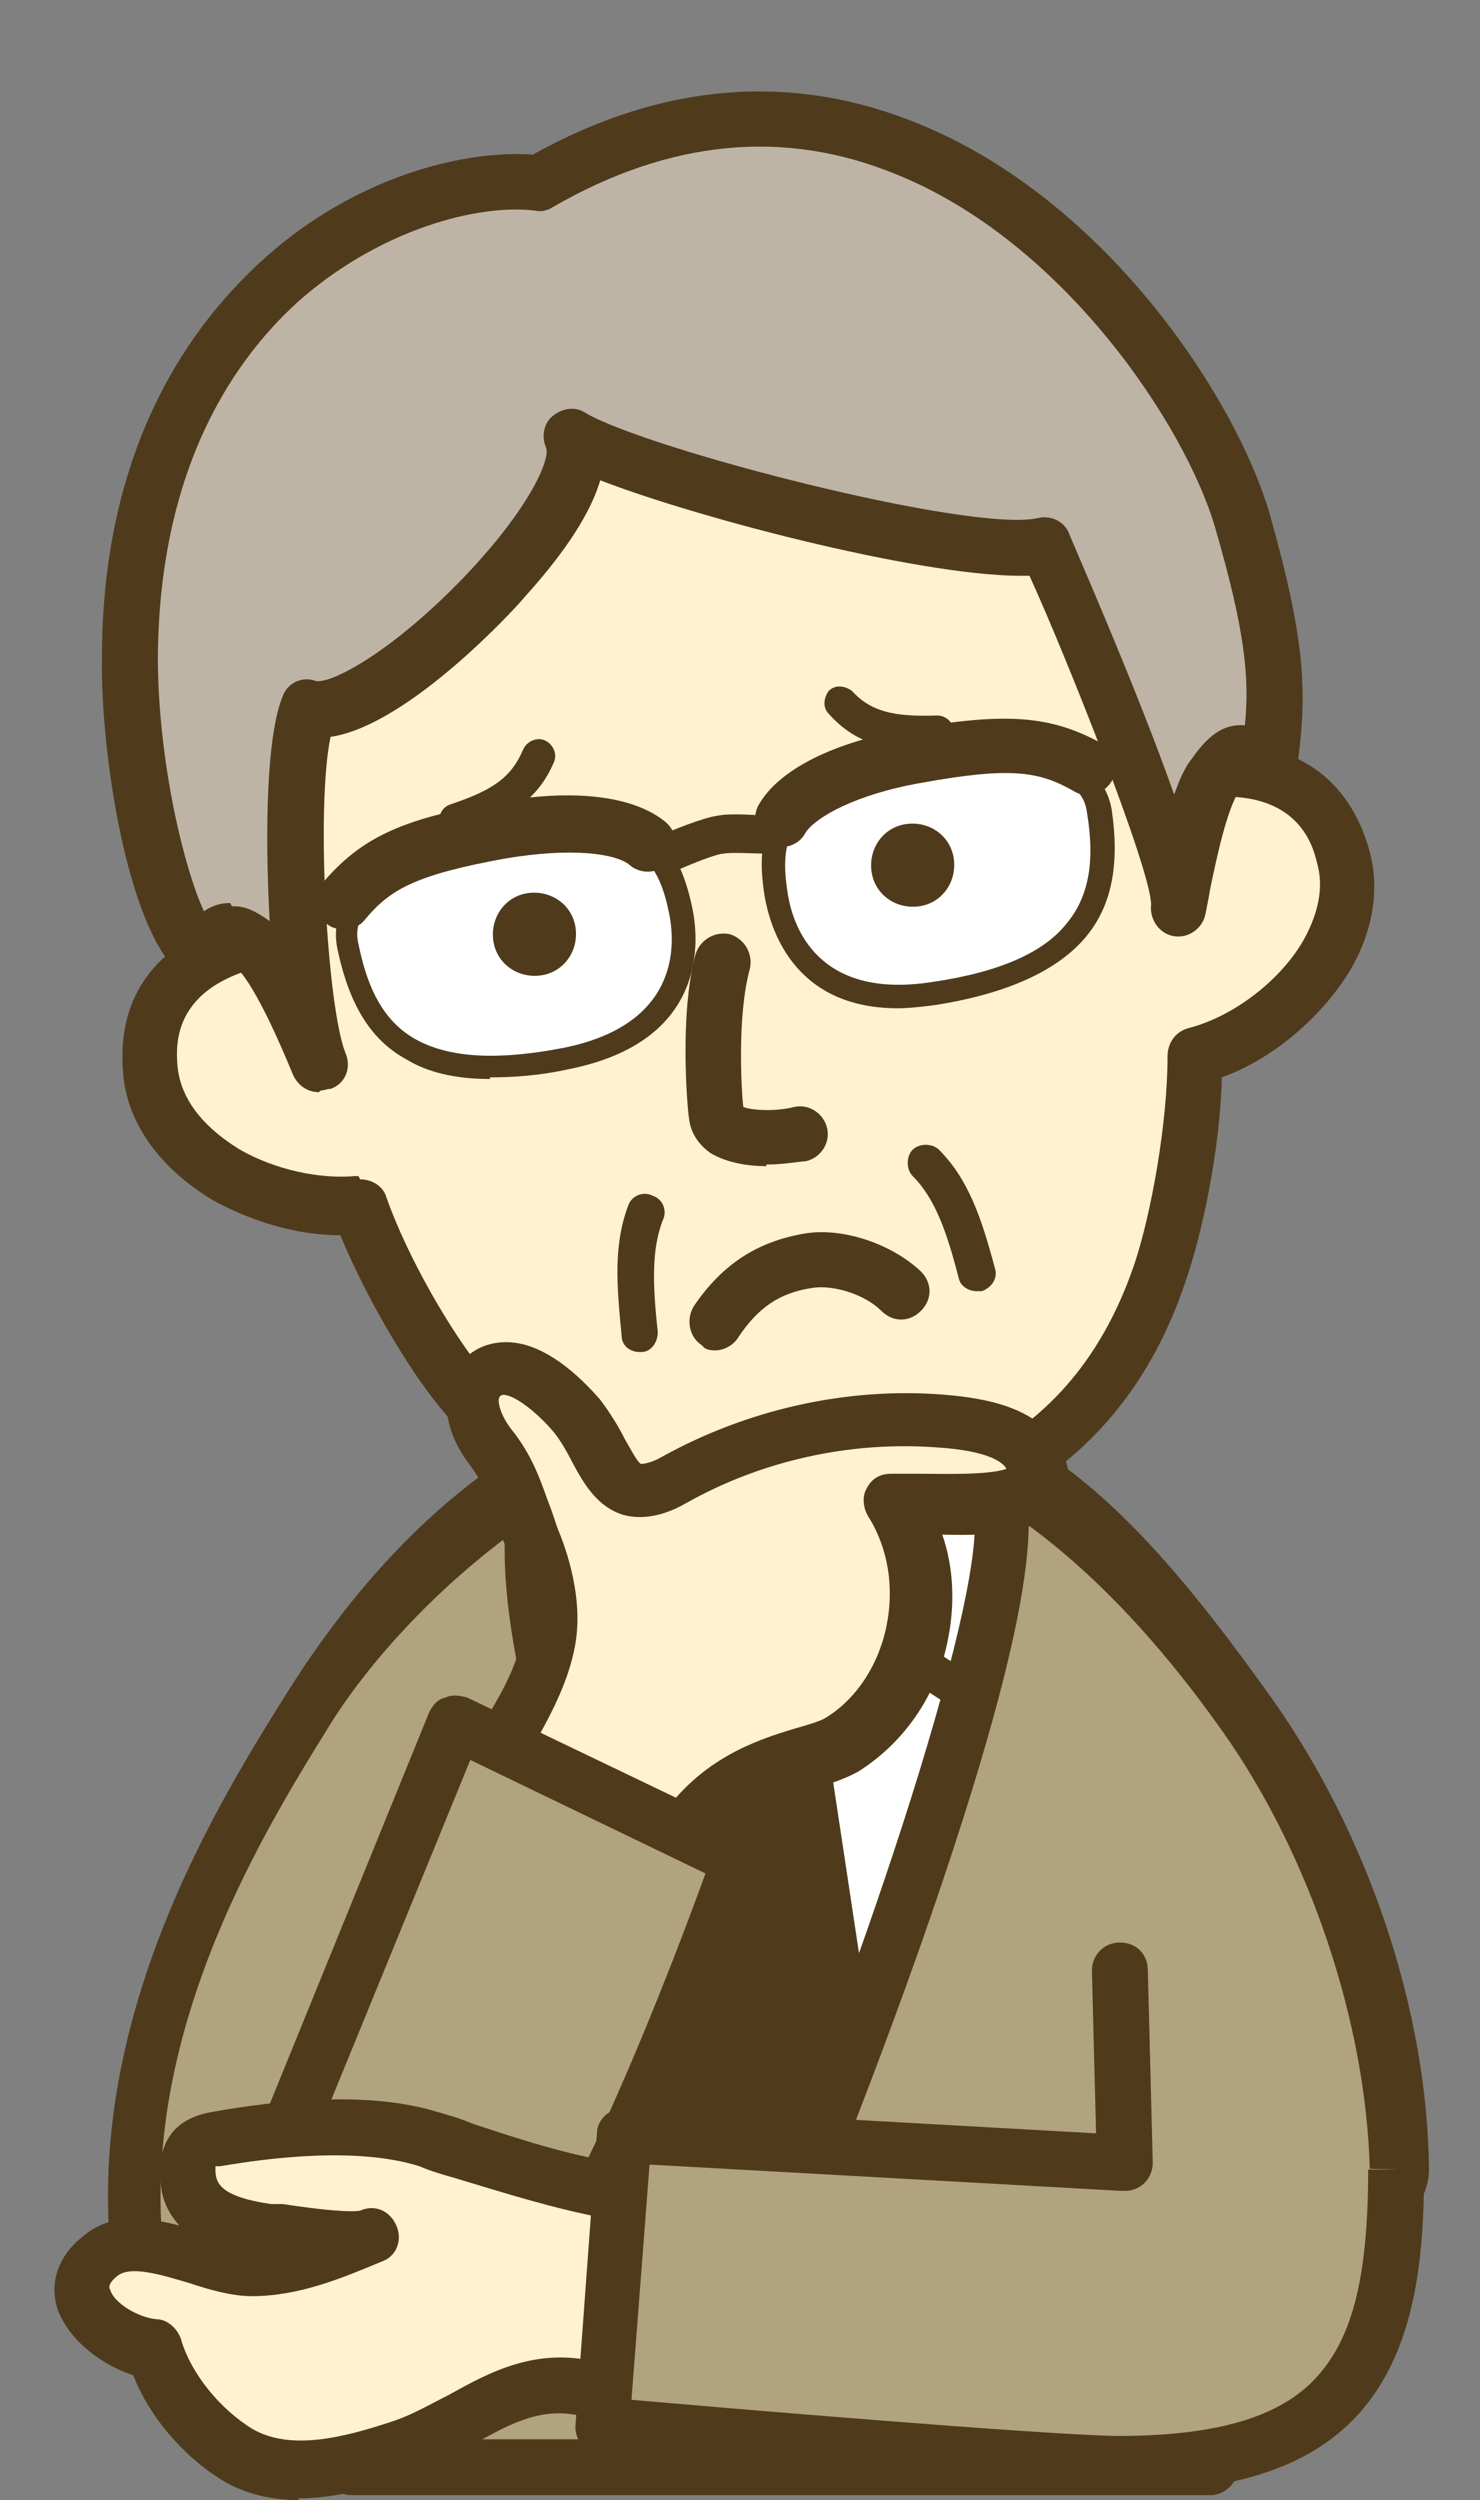 <?xml version="1.0" encoding="UTF-8"?>
<svg id="_レイヤー_1" data-name="レイヤー_1" xmlns="http://www.w3.org/2000/svg" version="1.1" viewBox="0 0 90 152">
  <rect x="0" y="0" width="90" height="152" fill="#808080" stroke="none"/>
  <!-- Generator: Adobe Illustrator 29.5.1, SVG Export Plug-In . SVG Version: 2.1.0 Build 141)  -->
  <defs>
    <style>
      .st0 {
        fill: #beb4a6;
      }

      .st1 {
        fill: #7d8bba;
      }

      .st2 {
        fill: #b0a37d;
      }

      .st3 {
        fill: #fff;
      }

      .st4 {
        fill: #fff1d1;
      }

      .st5 {
        fill: #4f3b1c;
      }
    </style>
  </defs>
  <g>
    <path class="st2" d="M73.4,150H21.4s.2-3.4.3-6.6c-3.2-2-11.8,1.2-12.7-2.3-3.7-15.3,4.7-29.3,9.7-37.3,6.5-10.3,15.8-18.5,27.9-18.5s21.9,8.7,29.1,18.8c5.7,8,9.2,18.5,9.3,27.8,0,3-7.8,7.7-11.3,9.2.6,5.7-.3,8.9-.3,8.9Z"/>
    <path class="st5" d="M73.4,151.7H21.4c-.5,0-.9-.2-1.2-.5-.3-.3-.5-.8-.5-1.3,0,0,.1-2.6.3-5.3-1.1-.2-2.9-.1-4.3,0-3.5.2-7.4.3-8.2-3-3.9-16.5,5.4-31.4,9.9-38.6,5.5-8.8,15.1-19.3,29.4-19.3s21.3,6.6,30.5,19.5c5.9,8.3,9.5,19,9.6,28.7,0,4.2-8.2,8.8-11.2,10.3.4,5.2-.4,8.2-.5,8.3-.2.7-.9,1.2-1.6,1.2ZM23.2,148.3h48.8c.2-1.3.4-3.8,0-7,0-.7.3-1.4,1-1.7,4.7-2.1,10.3-6.2,10.3-7.6-.2-8.9-3.6-19.2-9-26.8-8.5-12-17.8-18.1-27.7-18.1s-21.4,9.6-26.5,17.7c-4.2,6.8-13.1,20.9-9.5,36,.1.6,3.5.4,4.7.4,2.6-.1,5.3-.3,7.2.9.5.3.8.9.8,1.5,0,1.7-.2,3.5-.2,4.8Z"/>
  </g>
  <g>
    <path class="st3" d="M46.4,138.6s18.5-44.2,13.7-49.2c-4-4-25.2-2.1-27,.8-4.7,8.1,13.2,48.4,13.2,48.4Z"/>
    <path class="st5" d="M46.4,140.3c-.7,0-1.3-.4-1.6-1-3.1-6.9-18.1-41.5-13.1-49.9,1-1.6,4.3-2.8,10-3.5,5.7-.7,16.3-1,19.6,2.4,1.8,1.9,2.7,6.7-4.7,28.2-4,11.6-8.7,22.7-8.7,22.8-.3.6-.9,1-1.5,1,0,0,0,0,0,0ZM49.1,88.9h-.2c-7.3,0-13.5,1.4-14.4,2.4-2.8,4.8,5.2,27.6,11.8,43.1,8-19.8,14.7-41.1,12.6-43.6-.8-.8-3.9-1.8-9.8-1.8Z"/>
  </g>
  <path class="st5" d="M34.9,104.7c-.3,0-.6-.1-.9-.4-.4-.5-.3-1.2.1-1.6l10.9-9.2c.4-.3.9-.4,1.3,0l12.6,8.2c.5.3.7,1,.3,1.6-.3.5-1,.7-1.6.3l-11.9-7.7-10.3,8.6c-.2.2-.5.3-.7.3Z"/>
  <g>
    <polygon class="st5" points="40.2 99.6 45.9 95.5 53.2 99.9 48.9 104.2 51.9 123.9 46.3 138.6 41 124.5 44.1 104.4 40.2 99.6"/>
    <path class="st5" d="M46.3,139.8c-.5,0-.9-.3-1.1-.7l-5.4-14.1c0-.2,0-.4,0-.6l3.1-19.6-3.6-4.4c-.2-.2-.3-.6-.2-.9,0-.3.2-.6.5-.8l5.8-4.1c.4-.3.9-.3,1.2,0l7.2,4.4c.3.2.5.5.5.8,0,.3,0,.7-.3.9l-3.9,3.9,2.9,19.2c0,.2,0,.4,0,.6l-5.6,14.7c-.2.4-.6.7-1.1.7h0ZM42.1,124.4l4.2,11,4.4-11.6-3-19.4c0-.4,0-.7.3-1l3.3-3.3-5.4-3.3-4.1,2.9,3.2,3.9c.2.2.3.6.2.9l-3.1,19.8Z"/>
  </g>
  <g>
    <g>
      <path class="st4" d="M81.8,52.3c-1.6-5.9-7-5.6-10.2-5-4.6-19.9-11.6-34.9-33.7-30.9s-23.4,20.5-20.8,40.7c-3.2.5-8.4,2.2-7.8,8.2.5,5.4,7.6,8.6,12.6,8.1,1.3,3.8,4.2,8.6,6.2,11.1,7.3,8.9,16.3,9.5,23.5,8.2s15.3-4.4,19-15.3c1.1-3.2,2.1-8.9,2.1-13.1,4.8-1.3,10.4-6.7,9-12Z"/>
      <path class="st5" d="M46.1,94.9c-7.8,0-14.3-3.1-19.4-9.4-1.8-2.2-4.4-6.5-6-10.4-2.6,0-5.3-.8-7.7-2.1-3.2-1.9-5.2-4.6-5.5-7.6-.5-5,2.2-8.4,7.6-9.7-2.1-17.8-1.8-36.7,22.4-41.1,23.1-4.2,30.8,12.1,35.3,30.7,5.5-.6,9.2,1.7,10.5,6.5h0c.6,2.3.2,4.8-1.2,7.2-1.7,2.8-4.7,5.4-7.8,6.5-.1,4.4-1.2,9.5-2.2,12.4-4.1,12.2-13.6,15.2-20.3,16.4-2,.4-3.9.5-5.8.5ZM21.9,71.7c.7,0,1.4.4,1.6,1.1,1.3,3.7,4,8.3,5.9,10.6,5.6,6.8,12.7,9.3,21.9,7.6,6.4-1.1,14.2-3.8,17.7-14.2,1-3,2-8.5,2-12.6,0-.8.5-1.5,1.3-1.7,2.7-.7,5.6-2.9,7-5.4.6-1.1,1.3-2.8.8-4.6-.3-1.3-1.4-5.1-8.2-3.8-.9.2-1.8-.4-2-1.3-4.9-20.9-11.9-33.2-31.8-29.6-19.9,3.6-22.2,17.5-19.5,38.8.1.9-.5,1.7-1.4,1.9-6.9,1.1-6.5,5.1-6.4,6.4.3,2.6,2.5,4.2,3.8,5,2.1,1.2,4.8,1.8,7,1.6,0,0,.1,0,.2,0Z"/>
    </g>
    <path class="st5" d="M43.6,82.1c-.3,0-.7,0-.9-.3-.8-.5-1-1.6-.5-2.4,1.7-2.5,3.8-3.9,6.7-4.4,2.3-.4,5.3.6,7.1,2.3.7.7.7,1.7,0,2.4-.7.7-1.7.7-2.4,0-1-1-2.9-1.6-4.2-1.4-2,.3-3.3,1.2-4.5,3-.3.5-.9.8-1.4.8Z"/>
    <path class="st5" d="M46.6,70.9c-1.1,0-2.4-.2-3.4-.8-.7-.5-1.2-1.2-1.3-2.1-.1-.6-.6-6.3.4-10,.3-.9,1.2-1.4,2.1-1.2.9.3,1.4,1.2,1.2,2.1-.8,2.9-.5,7.6-.4,8.4.5.2,1.9.3,3.1,0,.9-.2,1.8.4,2,1.3.2.9-.4,1.8-1.3,2-.3,0-1.3.2-2.4.2ZM45.2,67.4h0,0Z"/>
    <g>
      <path class="st0" d="M75.6,31.7c-2.8-9.9-19.9-33.7-42.8-20.5-7.4-.9-24.7,5.9-24.8,28.8,0,7.2,2.1,16.8,4.5,18.1,2.3-4,5.1,1.9,7,6.6-1.4-3.5-2.1-18.2-.6-21.6,4.2,1.2,17.8-12.4,16.1-16.4,4,2.3,24.2,7.6,28.7,6.6,1.3,2.6,8.5,20,8,22.1.5-2.1,1.1-6.3,2.4-8.1,1.2-1.8,1.9-1.3,3.2-.9.6-4.2.5-7.1-1.7-14.6Z"/>
      <path class="st5" d="M19.4,66.4c-.7,0-1.3-.4-1.6-1.1h0s0,0,0,0c-2.1-5.1-3.2-6.4-3.7-6.7,0,0-.2.2-.3.4-.5.8-1.5,1.1-2.3.6-3.6-2-5.4-13.6-5.3-19.6,0-13,5.5-20.4,10-24.4,5.4-4.8,11.9-6.5,16.2-6.2,7.9-4.4,15.8-5,23.4-1.9,11.4,4.6,19.3,16.6,21.4,23.7,2.2,7.8,2.3,10.9,1.7,15.3,0,.5-.4,1-.8,1.2-.4.3-1,.3-1.5.1h-.4c-.1-.2-.3-.3-.4-.3,0,0-.2.2-.4.5-.8,1.2-1.4,4.1-1.8,6-.1.6-.2,1.1-.3,1.6h0c-.2.9-1.1,1.5-2,1.3-.9-.2-1.4-1.1-1.3-1.9,0-2.1-5.2-15.2-7.4-20-5.9.2-19.9-3.4-26.1-5.8-.7,2.4-2.7,5-4.6,7.1-.3.4-7,7.8-11.8,8.5-.9,4.3-.2,16.4.9,19.2.4.9,0,1.9-.9,2.2-.2,0-.4.1-.6.1ZM14.1,55.1c0,0,.2,0,.2,0,.7,0,1.4.4,2.1.9-.3-5.4-.2-11.3.8-13.7.3-.8,1.2-1.2,2-.9.9.2,4.6-1.7,9.1-6.4,3.9-4.1,5.2-7.1,4.9-7.8-.3-.7-.1-1.5.4-1.9.6-.5,1.4-.6,2-.2,3.7,2.2,23.4,7.3,27.5,6.4.8-.2,1.6.2,1.9.9,0,.1,4,9.1,6.4,15.9.3-.8.6-1.6,1.1-2.2,1.1-1.6,2.1-2.1,3.2-2,.3-2.9,0-5.8-1.8-12h0c-1.8-6.2-9.2-17.4-19.4-21.5-6.8-2.8-13.8-2.1-20.9,2-.3.2-.7.3-1.1.2-3.4-.4-9.2,1.1-14.1,5.3-4,3.5-8.7,10.1-8.8,21.8,0,6.4,1.6,12.9,2.8,15.5.6-.4,1.1-.5,1.6-.5ZM70,55h0ZM70,54.9s0,0,0,0c0,0,0,0,0,0h0Z"/>
    </g>
    <g>
      <g>
        <path class="st3" d="M21.1,57.5c1.2,5.9,4.6,8.6,13.3,6.9,6.5-1.3,7.6-5.6,6.9-8.9-.8-4-2.7-5.9-9.8-5-5.2.7-11.2,3.4-10.4,7.1Z"/>
        <path class="st5" d="M29.8,65.6c-2.1,0-3.8-.4-5.1-1.2-2.2-1.2-3.5-3.4-4.2-6.8h0c-.2-1.1,0-2.2.8-3.3,1.9-2.6,6.5-4.2,10.2-4.7,7.7-1,9.7,1.3,10.6,5.6.4,1.9,1,8.1-7.5,9.8-1.8.4-3.4.5-4.8.5ZM34.7,50.9c-.9,0-1.9,0-3.1.2-4.1.5-7.9,2.2-9.3,4.1-.5.7-.7,1.4-.5,2.2h0c.6,3,1.7,4.8,3.5,5.8,2,1.1,4.9,1.3,9,.5,6.9-1.4,6.8-6.1,6.4-8.1-.6-3.1-1.8-4.7-6-4.7Z"/>
      </g>
      <path class="st5" d="M40.8,52.9c-.4,0-.9-.3-1-.7-.2-.6,0-1.2.6-1.5.4-.2,2.4-1,3.2-1.1.9-.2,2.8,0,3.2,0,.6,0,1.1.6,1.1,1.2,0,.6-.6,1.1-1.2,1.1-.8,0-2.2-.1-2.7,0-.4,0-1.9.6-2.8,1-.1,0-.3,0-.4,0Z"/>
      <path class="st5" d="M20.9,56.5c-.4,0-.8-.1-1.1-.4-.7-.6-.8-1.7-.2-2.4,2.3-2.7,4.7-3.9,10.5-4.9,4.8-.9,8.5-.4,10.4,1.2.7.6.8,1.7.2,2.4-.6.7-1.7.8-2.4.2-.8-.7-3.5-1.1-7.6-.4-5.5,1-7,1.9-8.5,3.7-.3.4-.8.6-1.3.6Z"/>
      <g>
        <path class="st3" d="M66.9,49.3c.9,6-1.3,9.7-10.1,11.1-6.6,1-9.1-2.6-9.6-6-.6-4.1.4-6.5,7.4-8.1,5.1-1.2,11.6-.7,12.2,3.1Z"/>
        <path class="st5" d="M54.6,61.3c-6.5,0-7.8-5.1-8.1-6.8-.7-4.3.4-7.2,8-8.9,3.7-.9,8.6-.9,11.2.8,1.1.7,1.7,1.7,1.9,2.8h0c.5,3.4,0,5.9-1.6,7.8-1.7,2-4.7,3.4-9.1,4.1-.8.1-1.6.2-2.3.2ZM59.6,46.4c-1.5,0-3.1.2-4.8.6-6.6,1.5-7.5,3.6-6.9,7.3.3,2,1.8,6.5,8.8,5.4,4.1-.6,6.8-1.8,8.2-3.6,1.3-1.6,1.7-3.7,1.2-6.7h0c-.1-.8-.5-1.4-1.3-1.8-1.2-.8-3.1-1.2-5.4-1.2Z"/>
      </g>
      <path class="st5" d="M47.6,51.5c-.3,0-.6,0-.8-.2-.8-.5-1.1-1.5-.7-2.3,1.2-2.2,4.6-3.9,9.3-4.7,5.8-1,8.5-.8,11.6.9.8.5,1.1,1.5.6,2.3-.5.8-1.5,1.1-2.3.6-2.1-1.2-3.8-1.5-9.3-.5-4,.7-6.4,2.1-7,3-.3.6-.9.9-1.5.9Z"/>
    </g>
    <path class="st5" d="M38.9,82.2c-.6,0-1.1-.4-1.1-1-.3-3.1-.5-5.5.4-7.9.2-.6.9-.9,1.5-.6.6.2.9.9.6,1.5-.7,1.8-.6,4-.3,6.8,0,.6-.4,1.2-1,1.2,0,0,0,0-.1,0Z"/>
    <path class="st5" d="M59.4,78.5c-.5,0-1-.3-1.1-.8-.7-2.7-1.4-4.8-2.8-6.2-.4-.4-.4-1.2,0-1.6.4-.4,1.2-.4,1.6,0,1.8,1.8,2.6,4.2,3.4,7.2.2.6-.2,1.2-.8,1.4,0,0-.2,0-.3,0Z"/>
    <path class="st5" d="M35,56.4c.2,1.4-.7,2.7-2.1,2.9-1.4.2-2.7-.7-2.9-2.1-.2-1.4.7-2.7,2.1-2.9,1.4-.2,2.7.7,2.9,2.1Z"/>
    <path class="st5" d="M58,52.2c.2,1.4-.7,2.7-2.1,2.9-1.4.2-2.7-.7-2.9-2.1-.2-1.4.7-2.7,2.1-2.9,1.4-.2,2.7.7,2.9,2.1Z"/>
    <path class="st5" d="M27.7,50.9c-.4,0-.8-.3-.9-.7-.2-.5,0-1.1.6-1.3,2.7-.9,3.7-1.7,4.4-3.3.2-.5.8-.8,1.3-.6.5.2.8.8.6,1.3-1,2.4-2.8,3.4-5.6,4.4-.1,0-.2,0-.3,0Z"/>
    <path class="st5" d="M56.4,45.6c-2.6,0-4.4-.4-6-2.2-.4-.4-.3-1,0-1.4.4-.4,1-.3,1.4,0,1.1,1.2,2.4,1.6,5.2,1.5.5,0,1,.4,1,1,0,.5-.4,1-1,1-.2,0-.5,0-.7,0Z"/>
  </g>
  <g>
    <path class="st4" d="M41.5,111.6c3-4.5,7.5-4.5,9.4-5.6,4.8-2.9,6.4-10,3.2-14.6,2.5,0,10.5.9,8.3-2.8-1-1.7-3.8-2.1-5.5-2.2-5.6-.5-11.4.8-16.3,3.6-3.8,2.1-3.9-1.5-5.8-3.9-1.2-1.4-4.2-4.2-6-2.1-1,1.1-.3,2.9.7,4.1,1.5,1.9,1.7,3.5,2.6,5.6.8,1.9,1.3,4.4.9,6.4-.4,2.1-1.5,3.9-2.6,5.7"/>
    <path class="st5" d="M41.5,113.3c-.3,0-.7,0-.9-.3-.8-.5-1-1.6-.5-2.4,2.5-3.7,5.9-4.8,8.2-5.5.7-.2,1.4-.4,1.8-.6,1.9-1.1,3.3-3.2,3.8-5.6.5-2.4.1-4.8-1.1-6.7-.3-.5-.4-1.2-.1-1.7.3-.6.8-.9,1.5-.9.4,0,1.1,0,1.8,0,1.2,0,4.1.1,5.2-.3,0,0,0,0,0,0-.2-.4-1.1-1.1-4.2-1.3-5.3-.4-10.7.8-15.3,3.4-1.4.8-2.7,1-3.8.7-1.6-.5-2.4-1.9-3.1-3.2-.3-.6-.7-1.3-1.1-1.8-1-1.2-2.4-2.3-3.1-2.3,0,0-.1,0-.2.1-.2.2,0,1.1.7,2,1.2,1.5,1.7,2.9,2.2,4.3.2.5.4,1.1.6,1.7.5,1.2,1.7,4.4,1,7.5-.5,2.3-1.7,4.4-2.8,6.3-.5.8-1.6,1-2.3.5-.8-.5-1-1.6-.5-2.3,1-1.6,2-3.3,2.4-5.1.3-1.5,0-3.5-.8-5.4-.3-.7-.5-1.3-.7-1.9-.4-1.3-.8-2.3-1.6-3.4-1.7-2.2-1.9-4.6-.6-6.2.7-.9,1.7-1.3,2.8-1.3h0c2.6,0,5,2.7,5.7,3.5.6.8,1.1,1.6,1.5,2.4.3.5.8,1.5,1,1.5,0,0,.5,0,1.2-.4,5.2-2.9,11.3-4.3,17.3-3.8,2.3.2,5.5.7,6.9,3.1.9,1.6.6,2.7.2,3.4-1.1,1.8-3.8,2.1-7.3,2,.7,2,.8,4.3.3,6.6-.7,3.3-2.7,6.1-5.4,7.8-.7.4-1.6.7-2.5,1-2.1.6-4.5,1.4-6.4,4.1-.3.5-.9.8-1.4.8Z"/>
  </g>
  <g>
    <path class="st2" d="M17.4,130.1l10.3-25.3,17.3,8.3s-8,22.7-14,29.3c-6,6.7-17.3,8.7-22-1.3"/>
    <path class="st5" d="M19.3,149.7c-.7,0-1.3,0-2-.1-4.3-.6-7.8-3.4-9.8-7.8-.4-.9,0-1.9.8-2.3.8-.4,1.9,0,2.3.8,1.6,3.3,4.1,5.4,7.2,5.8,4,.6,8.7-1.3,12-4.9,4.9-5.4,11.3-22.3,13.1-27.3l-14.3-6.9-9.7,23.7c-.4.9-1.3,1.3-2.2.9-.9-.4-1.3-1.3-.9-2.2l10.3-25.3c.2-.4.5-.8,1-.9.4-.2.9-.1,1.3,0l17.3,8.3c.8.4,1.2,1.3.9,2.1-.3.9-8.2,23.1-14.3,29.9-3.5,3.9-8.4,6.1-13,6.1Z"/>
  </g>
  <g>
    <path class="st4" d="M35.9,145.5c-4.6-1.2-7.5,2.3-11.5,3.5-3.1,1-6.9,2.1-9.9.4-2.3-1.3-4.5-3.9-5.2-6.5-2.5-.2-6.1-3.2-3.3-5.6,2.4-2,6.6.8,9.3.8,2.5,0,4.9-1,7.2-2-1,.4-5-.2-6.3-.4-2.5-.3-5.2-1.1-4.9-4.1,0-.3,0-.6.2-.8.3-.5.9-.6,1.5-.7,3.9-.7,9.1-1.2,12.9,0,3.7,1.2,7.3,2.4,11.2,3.1"/>
    <path class="st5" d="M18.2,152c-1.5,0-3.1-.3-4.5-1.1-2.4-1.4-4.6-3.9-5.6-6.5-1.9-.6-3.9-2.1-4.6-4-.5-1.6,0-3.2,1.5-4.4,1.7-1.5,3.9-1.2,5.9-.7-.9-1-1.3-2.2-1.1-3.8,0-.4.1-1,.5-1.6.7-1.1,2-1.4,2.6-1.5,3.9-.7,9.5-1.3,13.7,0,.7.2,1.4.4,2.1.7,3,1,5.8,1.9,8.9,2.4.9.2,1.5,1,1.4,2-.2.9-1,1.6-2,1.4-3.3-.6-6.4-1.6-9.4-2.5-.7-.2-1.4-.4-2.1-.7-3.8-1.2-9.2-.5-12.1,0-.1,0-.3,0-.3,0,0,.8-.1,1.8,3.4,2.3.2,0,.4,0,.7,0,2.6.4,4.2.5,4.7.4.9-.4,1.8,0,2.2.9.4.9,0,1.9-.9,2.2-2.4,1-5,2.1-7.9,2.1-1.2,0-2.6-.4-3.8-.8-1.7-.5-3.6-1.1-4.4-.4-.5.4-.5.7-.4.8.2.8,1.7,1.7,2.8,1.8.7,0,1.3.6,1.5,1.2.6,2.1,2.4,4.3,4.4,5.5,2.3,1.3,5.5.5,8.5-.5,1.2-.4,2.2-1,3.4-1.6,2.5-1.4,5.3-2.9,9-2,.9.2,1.5,1.2,1.2,2.1-.2.9-1.2,1.5-2.1,1.2-2.4-.6-4.3.4-6.6,1.7-1.2.7-2.5,1.4-4,1.9-1.7.6-4.2,1.4-6.7,1.4ZM13.1,131.6h0Z"/>
  </g>
  <g>
    <path class="st2" d="M85,131.9c0,11-2.5,18.1-17,17.9-6,0-31.3-2.3-31.3-2.3l1.3-17.7,30.3,1.7"/>
    <path class="st5" d="M68.5,151.5c-.2,0-.3,0-.5,0-6,0-30.4-2.2-31.5-2.3-.9,0-1.6-.9-1.5-1.8l1.3-17.7c0-.9.9-1.6,1.8-1.6l30.3,1.7-.2,3.4-28.7-1.6-1.1,14.3c5.7.5,24.6,2.1,29.5,2.2,5.7,0,9.6-1,11.9-3.3,2.4-2.4,3.4-6.2,3.4-12.9h3.4c0,5.4-.5,11.4-4.4,15.3-2.9,2.9-7.4,4.3-13.8,4.3Z"/>
  </g>
  <g>
    <line class="st1" x1="68.4" y1="131.5" x2="68" y2="119.8"/>
    <path class="st5" d="M68.4,133.2c-.9,0-1.7-.7-1.7-1.7l-.3-11.7c0-.9.7-1.7,1.7-1.7,1,0,1.7.7,1.7,1.7l.3,11.7c0,.9-.7,1.7-1.7,1.7,0,0,0,0,0,0Z"/>
  </g>
</svg>